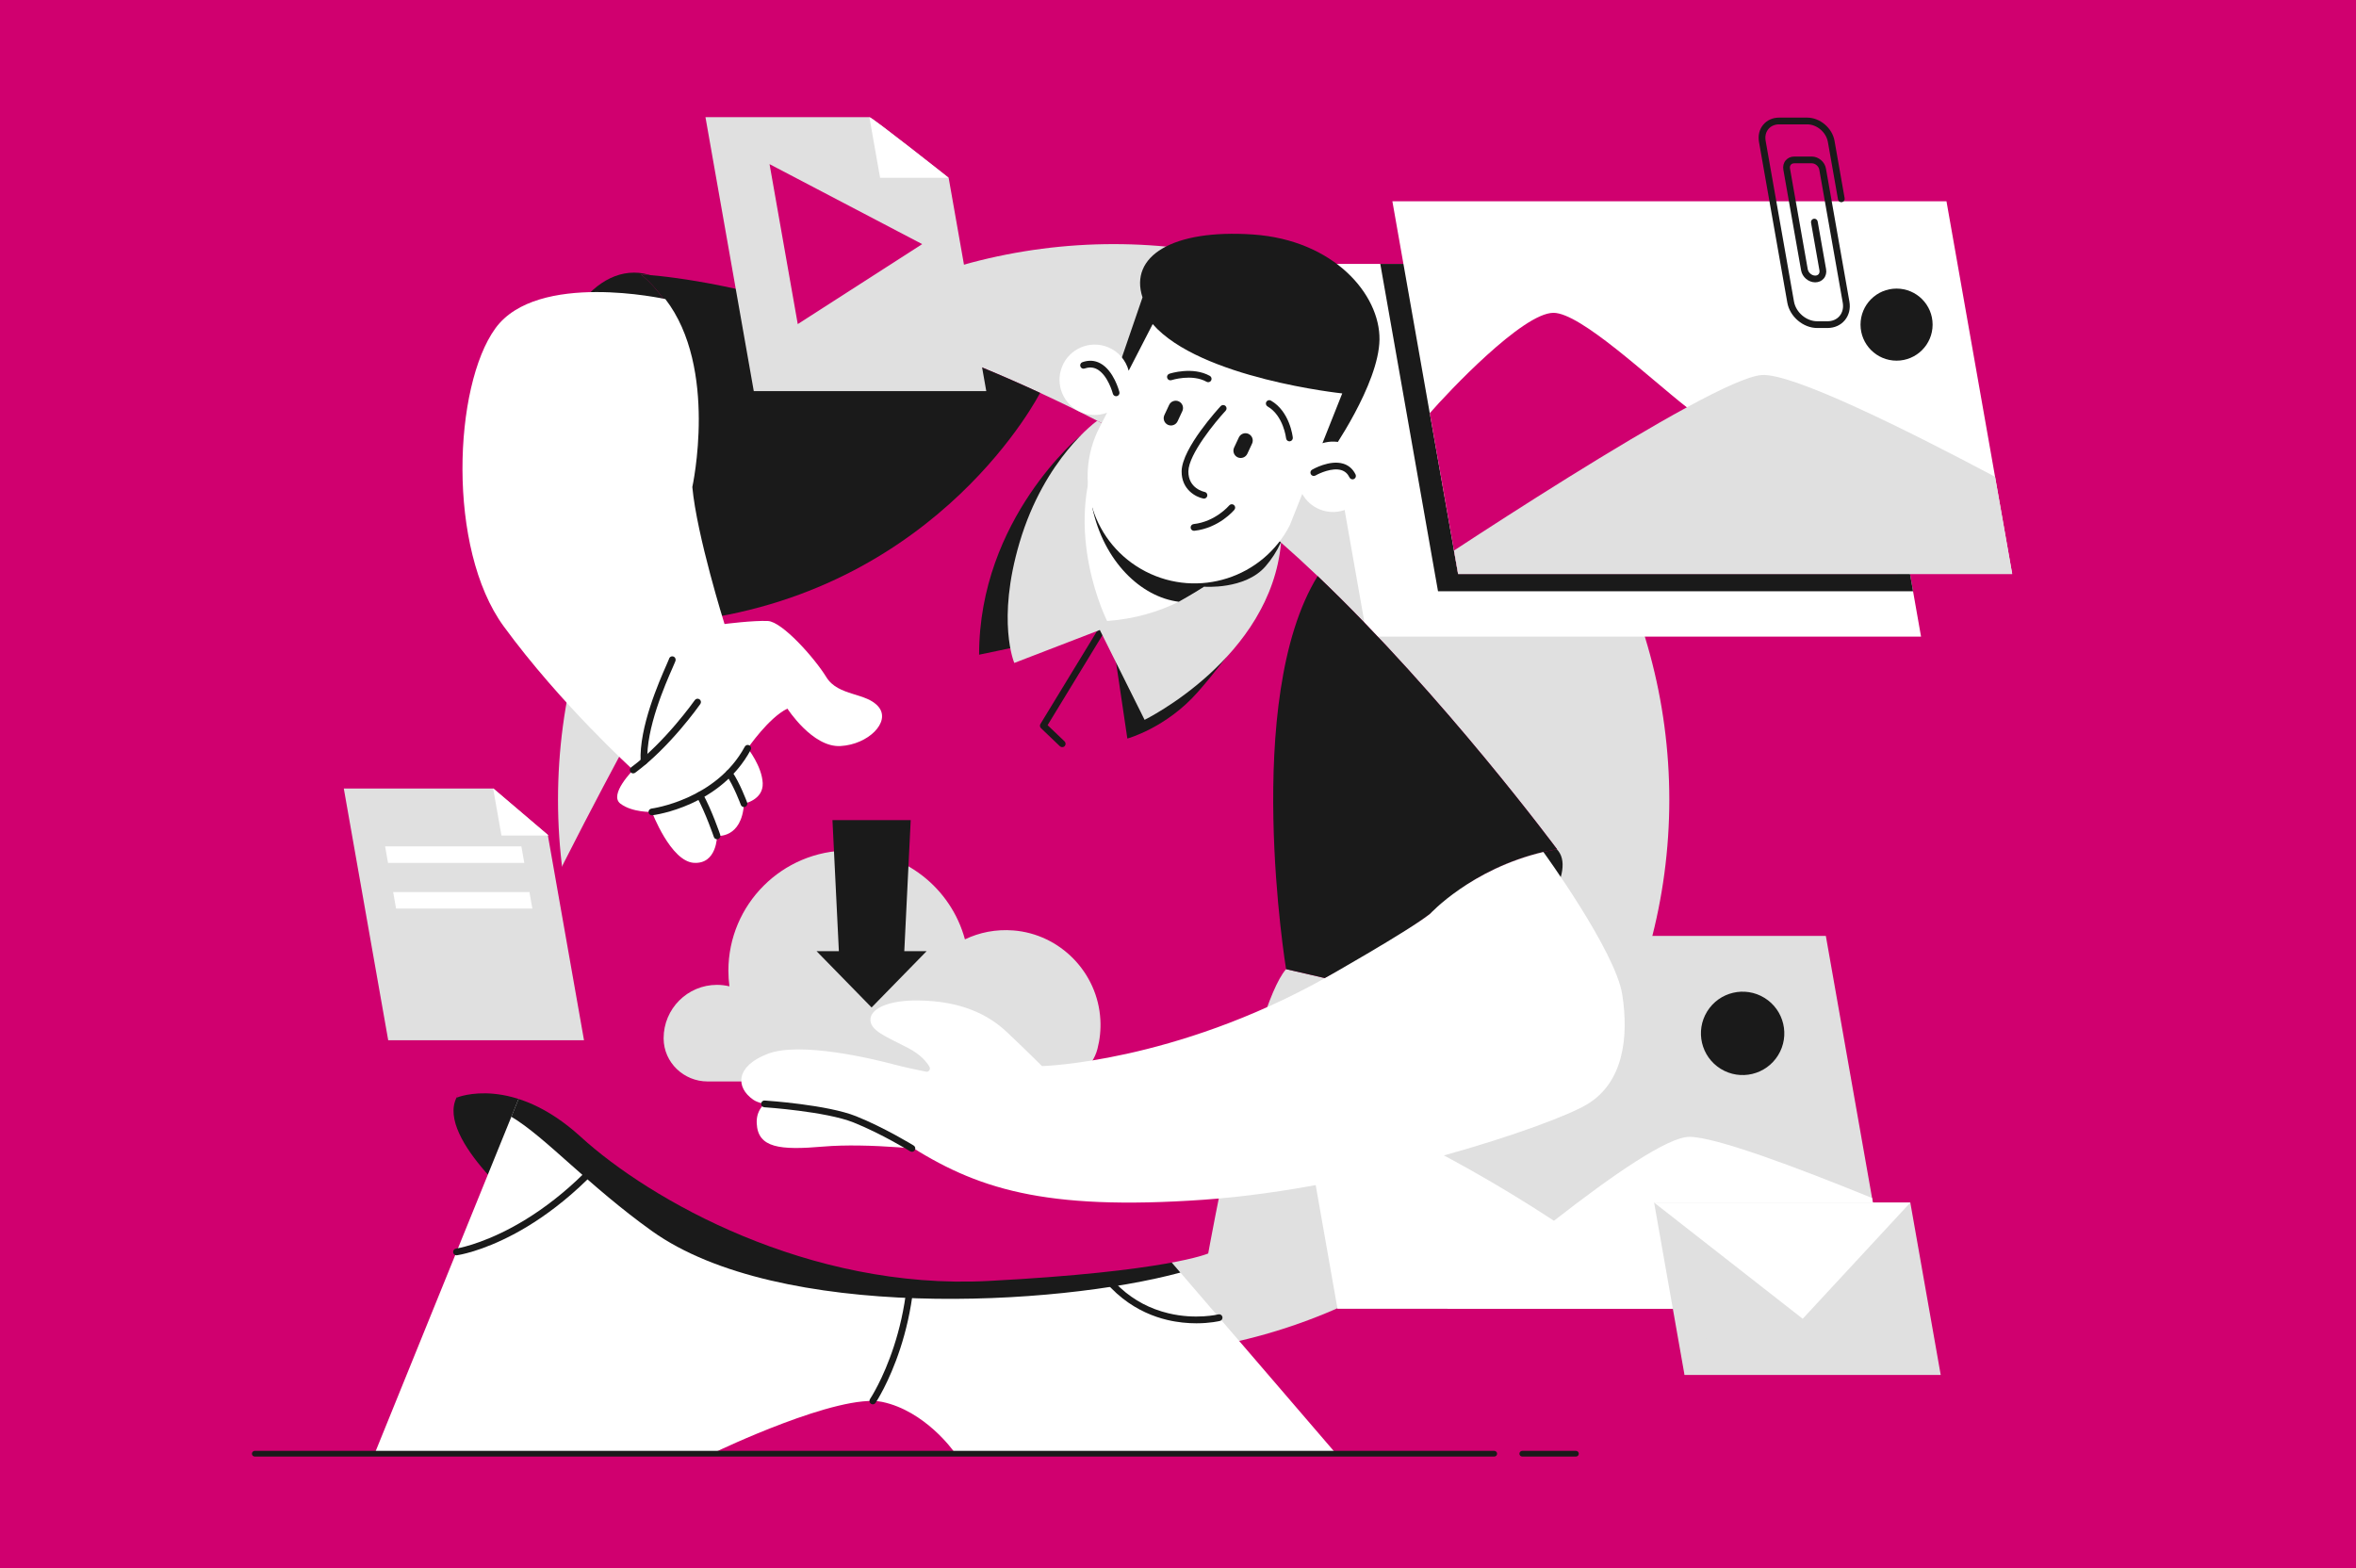 <?xml version="1.0" encoding="UTF-8"?>
<svg xmlns="http://www.w3.org/2000/svg" id="Ebene_2" data-name="Ebene 2" viewBox="0 0 3001.82 1998.58">
  <defs>
    <style>
      .cls-1 {
        fill: #d0006f;
      }

      .cls-2 {
        fill: #e0e0e0;
      }

      .cls-3 {
        fill: #fff;
      }

      .cls-4 {
        fill: #1a1a1a;
      }
    </style>
  </defs>
  <g id="_2" data-name="2">
    <rect class="cls-1" width="3001.82" height="1998.58"></rect>
    <g>
      <circle class="cls-2" cx="1418.93" cy="1019.02" r="707.96"></circle>
      <g>
        <polygon class="cls-3" points="2447.64 811.24 1741.65 811.24 1736.39 781.36 1705.54 606.33 1657.91 336.3 2363.9 336.3 2425.8 687.32 2437.45 753.43 2447.64 811.24"></polygon>
        <polygon class="cls-4" points="2437.45 753.43 1832.21 753.43 1826.91 723.55 1796.09 548.51 1758.66 336.3 2363.9 336.3 2425.8 687.32 2437.45 753.43"></polygon>
        <g>
          <polygon class="cls-3" points="2563.78 731.42 1857.79 731.42 1852.53 701.54 1821.68 526.51 1774.05 256.48 2480.04 256.48 2541.94 607.5 2563.78 731.42"></polygon>
          <path class="cls-1" d="M1852.53,701.54l-30.85-175.04c23.42-26.88,118.49-127.88,157.63-127.88,34.43,0,121.05,82.21,169.92,120.44,95.27,74.55,204.74,161.59,268.48,212.36h-559.91l-5.27-29.88Z"></path>
          <path class="cls-2" d="M2563.78,731.42h-705.99l-5.27-29.88c80.79-52.89,207.23-133.8,296.7-182.48,44.02-23.93,79.08-40.04,95.39-41.18,38.26-2.69,179.64,67.2,297.33,129.62l21.84,123.92Z"></path>
          <circle class="cls-4" cx="2416.45" cy="413.65" r="45.92"></circle>
        </g>
        <path class="cls-4" d="M2328.42,417.95h-13.12c-17.83,0-34.9-14.48-38.04-32.29l-36.1-204.75c-1.46-8.29.47-16.11,5.43-22.03,4.87-5.81,12.05-9.01,20.21-9.01h35.78c16.32,0,31.94,13.26,34.81,29.55l12.91,73.22c.41,2.33-1.15,4.56-3.48,4.97-2.35.42-4.56-1.15-4.97-3.48l-12.91-73.22c-2.18-12.38-14-22.45-26.35-22.45h-35.78c-5.58,0-10.42,2.11-13.63,5.94-3.3,3.94-4.57,9.27-3.55,15.02l36.1,204.75c2.45,13.89,15.72,25.19,29.58,25.19h13.12c6.3,0,11.78-2.39,15.42-6.73,3.74-4.46,5.17-10.48,4.02-16.97l-29.88-169.45c-.78-4.41-5.14-8.14-9.52-8.14h-22.42c-1.8,0-3.33.65-4.32,1.83-1.03,1.23-1.41,2.94-1.08,4.82l22.62,128.31c.78,4.41,5.14,8.14,9.52,8.14,1.8,0,3.33-.65,4.32-1.83,1.03-1.23,1.41-2.94,1.08-4.82l-10.72-60.81c-.41-2.34,1.15-4.56,3.48-4.97,2.35-.42,4.56,1.14,4.97,3.48l10.73,60.82c.77,4.37-.31,8.68-2.96,11.83-2.65,3.16-6.52,4.89-10.9,4.89-8.57,0-16.47-6.69-17.98-15.24l-22.62-128.31c-.77-4.36.31-8.67,2.96-11.83,2.65-3.16,6.52-4.9,10.9-4.9h22.42c8.57,0,16.47,6.69,17.98,15.23l29.88,169.45c1.59,9.03-.5,17.55-5.9,23.98-5.3,6.32-13.11,9.8-22,9.8Z"></path>
      </g>
      <g>
        <g>
          <polygon class="cls-2" points="2410.07 1667.47 1704.09 1667.47 1654.63 1386.91 1620.35 1192.53 2326.33 1192.53 2385.23 1526.55 2410.07 1667.47"></polygon>
          <path class="cls-3" d="M2131.78,1667.47h-427.69l-49.45-280.56c51.74,19.63,179.16,72.72,325.26,168.65,49.23,32.31,100.57,69.49,151.88,111.9Z"></path>
          <path class="cls-3" d="M2410.07,1667.47h-566.35c41.41-35.37,89.75-75.61,136.17-111.9,75.15-58.7,145.22-106.95,172.6-106.95,32.83,0,134.28,37.81,232.73,77.93l24.84,140.92Z"></path>
          <circle class="cls-4" cx="2220.25" cy="1316.66" r="53.12" transform="translate(-67.02 2513.11) rotate(-58.28)"></circle>
        </g>
        <g>
          <polygon class="cls-2" points="2472.69 1751.98 2146.26 1751.98 2107.54 1532.4 2433.97 1532.4 2472.69 1751.98"></polygon>
          <polygon class="cls-2" points="2146.26 1751.98 2279.42 1532.4 2472.69 1751.98 2146.26 1751.98"></polygon>
          <polygon class="cls-3" points="2107.54 1532.4 2296.86 1680.43 2433.97 1532.4 2107.54 1532.4"></polygon>
        </g>
      </g>
      <g>
        <path class="cls-4" d="M581.63,1398.73c-26.39,52.97,93.47,149.1,93.47,149.1l110.66-149.07s-171.68-65.18-204.13-.03Z"></path>
        <g>
          <path class="cls-3" d="M1699.68,1849.29h-484.61s-36.26-51.52-91.21-62.96c-54.95-11.45-210.27,62.96-210.27,62.96h-435.02l172.95-426.29,25.5-62.88c438.82,241.58,793.71,222.77,793.71,222.77l33.23,38.67,195.73,227.73Z"></path>
          <path class="cls-4" d="M1112.03,1789.44c-.83,0-1.67-.24-2.41-.74-1.96-1.33-2.47-4-1.13-5.96.66-.97,65.57-98.47,45.09-240.01-.34-2.35,1.29-4.52,3.63-4.86,2.32-.35,4.52,1.29,4.86,3.63,20.99,144.98-45.81,245.08-46.49,246.07-.83,1.22-2.18,1.88-3.55,1.88Z"></path>
          <path class="cls-4" d="M581.62,1599.56c-2.11,0-3.95-1.55-4.25-3.7-.33-2.35,1.31-4.52,3.66-4.84,1.17-.16,118.2-18.11,223.34-167.5,1.36-1.94,4.04-2.41,5.98-1.04,1.94,1.37,2.4,4.04,1.04,5.98-56.07,79.67-115.22,121.89-154.96,143.29-43.3,23.31-72.98,27.6-74.22,27.77-.2.03-.4.04-.59.04Z"></path>
          <path class="cls-4" d="M1524.31,1686.2c-10.7,0-23.58-1.05-37.5-4.39-33.99-8.15-80.63-32.07-109.85-99.77-.94-2.18.07-4.7,2.24-5.64,2.18-.93,4.7.07,5.64,2.24,22.32,51.74,57.3,83.64,103.96,94.82,34.78,8.34,63.19,1.45,63.48,1.38,2.31-.59,4.63.83,5.2,3.13.57,2.3-.83,4.63-3.13,5.2-.77.19-12.47,3.03-30.05,3.03Z"></path>
          <path class="cls-4" d="M1503.95,1621.56c-158.38,42.81-512,62.38-673.36-52.97-81.08-57.96-135.83-119.97-179.07-145.59l25.5-62.88c438.82,241.58,793.71,222.77,793.71,222.77l33.23,38.67Z"></path>
        </g>
        <ellipse class="cls-4" cx="1840.2" cy="1193.79" rx="181.93" ry="65.93" transform="translate(-348.08 1345.17) rotate(-36.93)"></ellipse>
        <ellipse class="cls-4" cx="807.89" cy="571.59" rx="121.16" ry="224.19"></ellipse>
        <path class="cls-1" d="M1983.96,1082.28s-76.3,9.53-135.46,61.05c-59.16,51.52-160.27,103.03-160.27,103.03l-49.61-11.44c-43.42,49.6-99.21,362.29-99.21,362.29,0,0-51.52,23.12-280.47,35.06-228.96,11.91-431.21-103.52-518.96-183.65-86.6-79.05-156.49-50.66-158.35-49.88,93.5-244.47,303.34-608.37,303.34-608.37l-5.72-165.39c41.98-201.62-62.96-275.35-62.96-275.35,112.33,7.1,312.7,60.22,508.91,150.97,24.38,11.28,48.71,23.12,72.78,35.55,5.44,2.78,10.87,5.64,16.28,8.5,36.55,19.32,72.44,39.95,107.04,61.85,27.96,17.69,56.81,39.27,85.77,63.36,8.39,6.98,16.77,14.17,25.16,21.52,15.6,13.68,31.17,27.99,46.59,42.7,160.07,152.51,305.14,348.21,305.14,348.21Z"></path>
        <path class="cls-3" d="M1623.84,672.08l-2.32,9.99-9.3,39.78-6.98,29.88c-88.72,71.55-198.42,49.14-198.42,49.14-48.65-64.39-47.71-175.9-47.71-175.9l42.84-57.27,7.24-9.65c8.07,6.01,16.91,12.05,26.24,18.03,76.9,49.34,188.4,95.99,188.4,95.99Z"></path>
        <path class="cls-4" d="M1377.15,554.63s-129.66,105.99-129.66,279.62l159.32-33.38,15.25,43.55,14.31,96.67s49.47-13.44,89.67-59.15c40.07-45.55,80.13-104.89,80.13-104.89l-171.07,27.14-76-32.91,18.05-216.65Z"></path>
        <path class="cls-4" d="M1353.38,952.07c-1.07,0-2.13-.39-2.96-1.19l-24.1-23.02c-1.46-1.39-1.75-3.62-.7-5.34l77.91-127.85c1.23-2.02,3.87-2.66,5.9-1.43,2.03,1.23,2.67,3.87,1.43,5.9l-76.11,124.9,21.6,20.63c1.72,1.64,1.78,4.36.14,6.07-.84.88-1.97,1.33-3.11,1.33Z"></path>
        <path class="cls-2" d="M1632.22,691.37v.03c-13.05,147.13-173.89,225.84-173.89,225.84l-57.01-114.48-108.98,41.99s-22.9-53.42,6.67-153.34c32.03-108.21,98.97-155.26,98.97-155.26,5.44,2.78,10.87,5.64,16.28,8.5-4.69,7.64-8.76,15.34-12.31,23.07-49.6,108.67,8.67,223.6,8.67,223.6,35.35-2.66,65.6-11.79,91.32-24.53,51.89-25.64,85.43-65.85,105.12-96.93,4.81,4.01,9.62,8.1,14.45,12.22,3.46,3.01,6.96,6.01,10.45,9.07.09.09.17.14.26.23Z"></path>
        <path class="cls-4" d="M1631.97,691.14c-5.24,11.59-11.96,21.81-19.75,30.71-26.1,29.88-78.06,25.73-78.06,25.73-12.88,8.5-32.22,19.21-32.22,19.21-48.28-6.04-95.53-51.43-110.21-120l43.7-70.69c76.9,49.34,188.4,95.99,188.4,95.99l-2.32,9.99c3.46,3.01,6.96,6.01,10.45,9.07Z"></path>
        <path class="cls-4" d="M1694.67,578.18s62.25-88.32,62.96-145.56c.72-57.24-57.95-126.64-160.98-133.8-103.03-7.15-158.12,27.9-140.95,80.13l-33.63,97.96s121.63,146.66,272.6,101.27Z"></path>
        <path class="cls-3" d="M1715.18,565.96c-10.03-4.05-20.67-4.21-30.24-1.2l25.23-63.45s-181.26-19.08-241.51-88.34l-30.58,59.42c-3.52-13.14-12.91-24.54-26.49-30.03-22.97-9.27-49.11,1.83-58.38,24.8-9.27,22.97,1.83,49.11,24.8,58.38,10.85,4.38,22.39,4.17,32.54.35l-9.66,18.77c-34.45,66.95-8.11,149.15,58.84,183.6h0c66.95,34.45,149.15,8.11,183.6-58.84l15.91-40.02c4.81,8.63,12.48,15.75,22.35,19.74,22.97,9.27,49.11-1.83,58.38-24.8,9.27-22.97-1.83-49.11-24.8-58.38Z"></path>
        <path class="cls-4" d="M1642.91,562.36c-2.16,0-4.02-1.63-4.26-3.83h0c-.03-.29-3.42-29.02-23.63-40.63-2.06-1.18-2.76-3.81-1.58-5.86,1.18-2.05,3.8-2.76,5.86-1.58,24.04,13.81,27.74,45.79,27.89,47.15.25,2.36-1.45,4.47-3.81,4.73-.16.02-.31.02-.46.02Z"></path>
        <path class="cls-4" d="M1539.41,487c-.71,0-1.43-.18-2.09-.54-18.65-10.41-44.49-2.14-44.75-2.06-2.24.74-4.68-.49-5.42-2.74-.74-2.25.49-4.68,2.74-5.42,1.2-.39,29.71-9.51,51.6,2.72,2.07,1.16,2.81,3.77,1.66,5.84-.79,1.41-2.25,2.2-3.75,2.2Z"></path>
        <path class="cls-4" d="M1534.02,635.34c-.27,0-.55-.02-.83-.08-9.68-1.89-27.92-11.59-27.65-34.79.34-29.39,47.78-80.83,49.8-83.01,1.61-1.74,4.33-1.83,6.07-.22,1.74,1.61,1.84,4.33.23,6.07-13.13,14.15-47.25,55.61-47.51,77.26-.26,21.93,19.85,26.1,20.7,26.26,2.33.45,3.85,2.71,3.39,5.04-.4,2.05-2.2,3.47-4.21,3.47Z"></path>
        <path class="cls-4" d="M1521.28,676.36c-2.16,0-4.02-1.62-4.26-3.82-.26-2.36,1.43-4.48,3.79-4.74,27.87-3.1,45.17-23.55,45.34-23.75,1.52-1.82,4.22-2.08,6.04-.56,1.82,1.51,2.08,4.21.57,6.04-.79.95-19.59,23.32-51.01,26.81-.16.02-.32.03-.48.03Z"></path>
        <path class="cls-4" d="M1488.04,541.31h0c-4.64-2.16-6.66-7.72-4.5-12.36l6.05-12.97c2.16-4.64,7.72-6.66,12.36-4.5h0c4.64,2.16,6.66,7.72,4.5,12.36l-6.05,12.97c-2.16,4.64-7.72,6.66-12.36,4.5Z"></path>
        <path class="cls-4" d="M1576.88,582.72h0c-4.64-2.16-6.66-7.72-4.5-12.36l6.05-12.97c2.16-4.64,7.72-6.66,12.36-4.5h0c4.64,2.16,6.66,7.72,4.5,12.36l-6.05,12.97c-2.16,4.64-7.72,6.66-12.36,4.5Z"></path>
        <path class="cls-4" d="M1723.29,610.78c-1.59,0-3.12-.89-3.86-2.41-2.37-4.86-5.8-7.91-10.5-9.33-11.37-3.45-27.56,3.79-32.85,6.87-2.05,1.19-4.68.5-5.87-1.55-1.19-2.05-.5-4.68,1.55-5.87.91-.53,22.43-12.88,39.67-7.67,7.01,2.13,12.3,6.76,15.72,13.79,1.04,2.13.16,4.7-1.98,5.74-.6.29-1.25.43-1.88.43Z"></path>
        <path class="cls-4" d="M1422.07,504.88c-1.91,0-3.66-1.29-4.16-3.22-.06-.24-6.23-23.71-20.14-31.17-4.86-2.61-10.02-2.9-15.79-.9-2.24.78-4.69-.41-5.46-2.65-.78-2.24.41-4.69,2.65-5.46,8.07-2.8,15.69-2.31,22.69,1.45,17.23,9.27,24.09,35.49,24.38,36.6.58,2.3-.8,4.63-3.1,5.22-.36.09-.72.14-1.07.14Z"></path>
        <path class="cls-4" d="M1325.19,500.59s-125.9,248.27-440.23,289.77l-5.72-165.39c41.98-201.62-62.96-275.35-62.96-275.35,112.33,7.1,312.7,60.22,508.91,150.97Z"></path>
        <path class="cls-4" d="M1983.96,1082.28s-76.3,9.53-135.46,61.05c-59.16,51.52-160.27,103.03-160.27,103.03l-49.61-11.44s-56.51-343.93,40.19-500.85c160.07,152.51,305.14,348.21,305.14,348.21Z"></path>
        <g>
          <path class="cls-2" d="M1402,1299.28c.7,12.93-.63,25.45-3.71,37.27-6.38,24.51-28.74,41.48-54.07,41.48h-442.72c-30.32,0-55.66-24.13-55.96-54.44,0-.23,0-.45,0-.68,0-37.52,30.42-67.97,67.97-67.97,5.47,0,10.76.66,15.86,1.89-.83-6.47-1.32-13.05-1.32-19.75,0-84.69,68.66-153.34,153.37-153.34,70.8,0,130.36,47.99,148.02,113.22,18.44-8.82,39.47-13.08,61.61-11.36,59.84,4.64,107.71,53.76,110.95,113.69Z"></path>
          <polygon class="cls-4" points="1152.18 1212 1160.35 1045.05 1060.65 1045.05 1068.82 1212 1040.37 1212 1110.5 1283.76 1180.63 1212 1152.18 1212"></polygon>
        </g>
        <path class="cls-3" d="M847.77,381.11s-163.13-36.25-216.55,37.21c-53.42,73.46-62.01,280.47,10.49,379.69,72.5,99.21,165.04,183.16,165.04,183.16,0,0-31.48,31.48-16.22,42.93,15.26,11.45,40.07,10.49,40.07,10.49,0,0,23.85,62.96,53.42,64.87,29.57,1.91,29.57-34.34,29.57-34.34,0,0,31.48,3.82,34.34-41.02,0,0,24.8-4.77,23.85-26.23-.95-21.46-19.08-44.36-19.08-44.36,0,0,26.71-39.11,50.56-50.56,0,0,31.9,49.61,67.47,47.7,35.56-1.91,64.18-30.53,48.92-49.61-15.26-19.08-51.52-13.36-66.78-38.16-15.26-24.8-56.29-70.61-74.41-71.56-18.13-.94-55.33,3.83-55.33,3.83,0,0-35.3-112.57-41.02-174.58,0,0,33.39-151.68-34.34-239.45Z"></path>
        <path class="cls-3" d="M964.16,1431.44c1.47,31.43,29.57,34.34,84.9,29.57,55.33-4.77,142.16,3.82,174.59,10.49l-123.07-79.18s-139.28-21.94-136.42,39.11Z"></path>
        <path class="cls-3" d="M1966.46,1085.61s91.92,126.42,100.5,181.75c8.59,55.33.95,111.62-43.88,139.28-44.84,27.67-284.76,107.8-489.39,122.11-204.63,14.31-290.49-14.31-379.21-71.55-88.72-57.24-171.72-40.07-194.61-55.81-22.9-15.74-22.9-42.93,18.6-58.67,41.5-15.74,133.93,6.6,159.32,13.36,14.58,3.88,32.25,7.55,42.08,9.51,3.53.7,6.17-3.08,4.39-6.21-3.61-6.31-11.19-15.54-26.91-23.81-27.19-14.31-50.56-22.42-48.18-38.16,1.87-12.34,22.76-23.03,60.65-22.58,53.83.64,88.65,17.33,112.98,40.23s44.83,43.41,44.83,43.41c0,0,167.36-4.29,360.61-112.1,0,0,107.48-60.85,133.87-81.94,0,0,51.96-56.89,144.36-78.81Z"></path>
        <path class="cls-4" d="M806.75,985.46c-1.32,0-2.62-.6-3.46-1.75-1.4-1.91-.99-4.6.92-6,42.92-31.55,80.69-85.05,81.07-85.58,1.36-1.94,4.04-2.41,5.98-1.05,1.94,1.36,2.41,4.04,1.05,5.98-1.57,2.24-38.97,55.19-83.01,87.57-.77.56-1.66.83-2.54.83Z"></path>
        <path class="cls-4" d="M830.6,1038.88c-2.13,0-3.98-1.59-4.25-3.76-.3-2.35,1.37-4.5,3.72-4.79.82-.1,82.25-11.12,118.87-78.87,1.12-2.08,3.72-2.87,5.82-1.73,2.08,1.13,2.86,3.73,1.73,5.82-38.76,71.71-121.84,82.87-125.35,83.31-.18.02-.36.03-.54.03Z"></path>
        <path class="cls-4" d="M913.6,1069.41c-1.79,0-3.46-1.12-4.06-2.91-.11-.31-10.51-30.78-21.64-51.01-1.14-2.08-.38-4.69,1.69-5.83,2.08-1.14,4.69-.38,5.83,1.69,11.5,20.9,21.81,51.11,22.24,52.38.76,2.24-.44,4.68-2.68,5.44-.46.16-.92.23-1.38.23Z"></path>
        <path class="cls-4" d="M947.94,1028.38c-1.75,0-3.39-1.07-4.03-2.81-.09-.24-9.09-24.52-18.38-37.69-1.37-1.94-.9-4.61,1.03-5.98,1.94-1.37,4.61-.9,5.98,1.03,9.94,14.09,19.03,38.63,19.41,39.67.82,2.22-.32,4.69-2.54,5.51-.49.18-.99.27-1.48.27Z"></path>
        <path class="cls-4" d="M820.52,974.49c-2.28,0-4.18-1.79-4.28-4.09-2.06-43.66,23.46-101.64,33.06-123.47,1.41-3.2,2.74-6.23,3.04-7.12.39-2.1,2.3-3.65,4.48-3.5,2.37.14,4.17,2.17,4.03,4.54-.07,1.27-.49,2.26-3.68,9.53-9.38,21.32-34.3,77.96-32.34,119.61.11,2.37-1.72,4.38-4.09,4.49-.07,0-.14,0-.21,0ZM852.27,840.34h0s0,0,0,0Z"></path>
        <path class="cls-4" d="M1161.89,1467.65c-.77,0-1.55-.21-2.25-.64-.36-.22-36.59-22.49-72.11-36.71-35.25-14.11-112.98-19.35-113.76-19.4-2.37-.16-4.16-2.2-4-4.57.16-2.37,2.15-4.18,4.57-4,3.25.21,79.88,5.38,116.39,20,36.23,14.5,73.06,37.15,73.43,37.38,2.02,1.24,2.64,3.89,1.4,5.91-.81,1.32-2.22,2.04-3.66,2.04Z"></path>
      </g>
      <g>
        <polygon class="cls-2" points="744.1 1325.55 494.63 1325.55 438.04 1004.75 628.57 1004.75 697.94 1063.8 698.08 1064.63 744.1 1325.55"></polygon>
        <polygon class="cls-3" points="668.01 1099.53 494.39 1099.53 490.67 1078.47 664.3 1078.47 668.01 1099.53"></polygon>
        <polygon class="cls-3" points="678.27 1157.72 504.65 1157.72 500.93 1136.66 674.56 1136.66 678.27 1157.72"></polygon>
        <polygon class="cls-3" points="698.91 1064.63 638.9 1064.63 628.34 1004.75 628.31 1004.53 628.57 1004.75 697.94 1063.8 698.91 1064.63"></polygon>
      </g>
      <g>
        <path class="cls-2" d="M1256.62,498.39h-296.21l-61.56-349.1h208.87c3.32,0,100.97,77.27,100.97,77.27l47.94,271.83Z"></path>
        <polygon class="cls-1" points="1174.98 311.06 980.49 209.15 1016.43 412.97 1174.98 311.06"></polygon>
        <path class="cls-3" d="M1208.68,226.56h-87.35l-13.62-77.27c3.32,0,100.97,77.27,100.97,77.27Z"></path>
      </g>
    </g>
    <path class="cls-4" d="M1903.85,1856.01H324.61c-2.01,0-3.63-1.63-3.63-3.63s1.63-3.63,3.63-3.63h1579.24c2.01,0,3.63,1.63,3.63,3.63s-1.63,3.63-3.63,3.63Z"></path>
    <path class="cls-4" d="M2007.94,1856.01h-68.4c-2.01,0-3.63-1.63-3.63-3.63s1.63-3.63,3.63-3.63h68.4c2.01,0,3.63,1.63,3.63,3.63s-1.63,3.63-3.63,3.63Z"></path>
  </g>
</svg>
